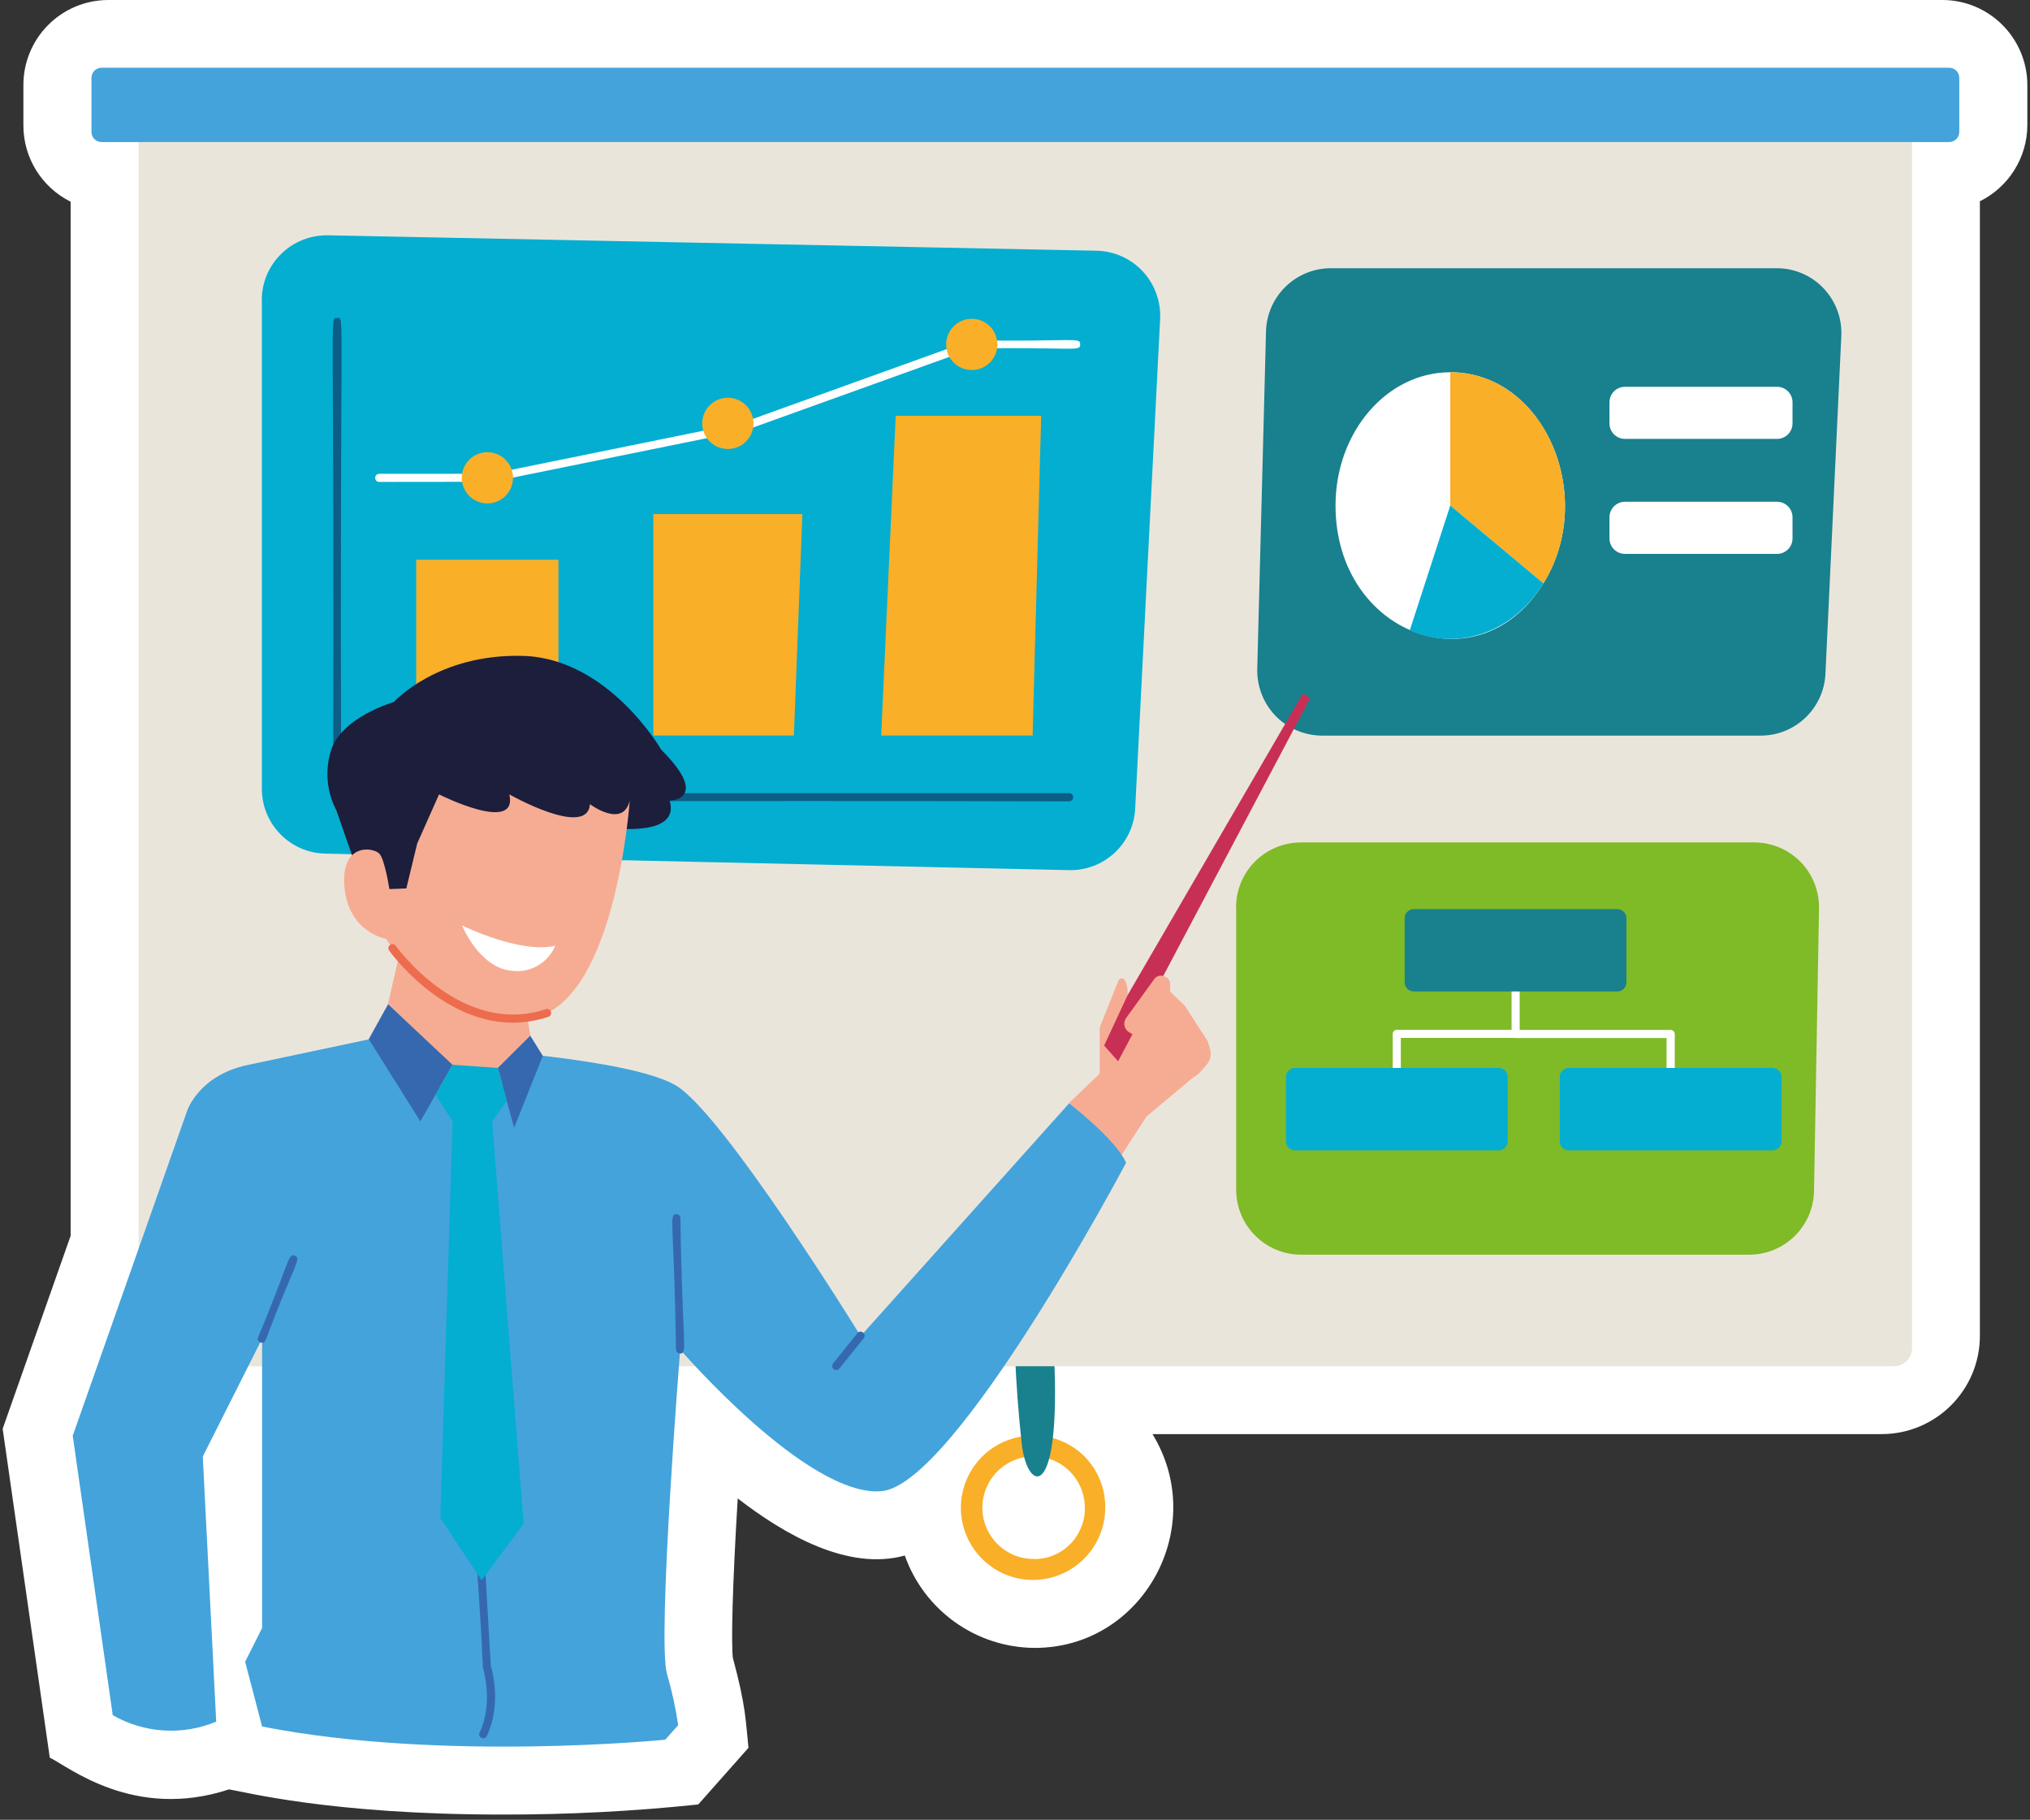 <svg xmlns="http://www.w3.org/2000/svg" xmlns:xlink="http://www.w3.org/1999/xlink" id="Laag_2" viewBox="0 0 183.1 164.11"><rect x="0" y="0" width="183.1" height="164.11" fill="#333333" stroke="none"/><defs><style>.cls-1{fill:none;}.cls-2{clip-path:url(#clippath);}.cls-3{fill:#f9af28;}.cls-4{fill:#03aed1;}.cls-5{fill:#ed6c4e;}.cls-6{fill:#eae5db;}.cls-7{fill:#f6ac93;}.cls-8{fill:#fff;}.cls-9{fill:#c82f55;}.cls-10{fill:#1c1e3c;}.cls-11{fill:#3668b0;}.cls-12{fill:#19808e;}.cls-13{fill:#0b5e86;}.cls-14{fill:#7fba27;}.cls-15{fill:#44a3db;}</style><clipPath id="clippath"><rect class="cls-1" width="183.1" height="164.11"></rect></clipPath></defs><g id="Laag_1-2"><g class="cls-2"><path class="cls-8" d="m175.18,0H9.78C5.54,0,2.11,3.43,2.11,7.67v3.65c0,2.91,1.65,5.57,4.26,6.87v93.26L.24,128.85l4.25,29.66c1.59.73,7.54,5.7,16.17,2.86,1.23.18,9.09,2.27,24.61,2.27,5.91.01,11.83-.29,17.71-.91l4.53-5.11c-.27-2.56-.22-3.69-1.41-8.12-.15-1.39-.05-6.24.44-14.37,4.19,3.24,9.93,6.57,15.07,5.15,1.76,4.97,6.45,8.31,11.73,8.33,9.77,0,15.73-10.91,10.61-19.28h65.76c4.9,0,8.87-3.97,8.87-8.87V18.15c2.61-1.29,4.27-3.95,4.28-6.86v-3.65c-.02-4.22-3.45-7.64-7.67-7.64h0Z"></path></g><path class="cls-3" d="m93.34,129.47c-2.65-.07-5.07,1.48-6.13,3.9-1.06,2.43-.54,5.25,1.31,7.15,1.85,1.9,4.66,2.48,7.11,1.48,2.45-1,4.06-3.38,4.06-6.03.02-1.7-.64-3.35-1.82-4.57-1.19-1.22-2.82-1.92-4.52-1.94h0Zm0,11.12c-1.88.05-3.6-1.05-4.35-2.78-.75-1.72-.38-3.73.93-5.08,1.31-1.34,3.31-1.76,5.05-1.05,1.74.71,2.88,2.4,2.88,4.29.02,1.21-.45,2.38-1.29,3.25-.85.87-2,1.37-3.22,1.38v-.02Z"></path><path class="cls-12" d="m91.55,122.13c.11,2.68.31,5.35.6,8,.48,4.49,3.58,5.51,2.92-7.98-.02-.44-.17-.51-.48-.47-1.07.14-2.14.3-3.05.45h0Z"></path><path class="cls-6" d="m14.14,9.47h156.69c.9,0,1.63.73,1.63,1.63v110.48c0,.9-.73,1.63-1.63,1.63H14.14c-.9,0-1.63-.73-1.63-1.63V11.1c0-.9.73-1.63,1.63-1.63h0Z"></path><path class="cls-15" d="m9.16,6.11h166.65c.51,0,.91.41.91.91v4.88c0,.51-.41.91-.91.91H9.16c-.51,0-.91-.41-.91-.91v-4.88c0-.51.41-.91.91-.91h0Z"></path><path class="cls-4" d="m23.62,27.09v44.03c-.01,3.19,2.54,5.8,5.73,5.86l67.06,1.49c3.17.08,5.83-2.39,5.98-5.56l2.25-44.14c.08-1.58-.49-3.14-1.57-4.3-1.08-1.16-2.59-1.83-4.18-1.86l-69.3-1.39c-1.57-.03-3.1.57-4.22,1.67-1.13,1.1-1.76,2.61-1.76,4.19h0Z"></path><path class="cls-12" d="m114.19,29.88l-.79,30.44c-.04,1.58.56,3.11,1.65,4.24,1.1,1.13,2.61,1.77,4.19,1.78h39.57c3.13,0,5.7-2.47,5.84-5.59l1.43-30.43c.08-1.6-.5-3.16-1.6-4.32-1.1-1.16-2.64-1.82-4.24-1.81h-40.17c-3.18-.02-5.8,2.52-5.88,5.7h0Z"></path><path class="cls-14" d="m111.5,81.84v25.44c0,3.24,2.62,5.87,5.86,5.87h40.4c3.21,0,5.82-2.57,5.86-5.77l.45-25.44c.03-1.57-.57-3.1-1.67-4.22-1.1-1.12-2.61-1.75-4.19-1.75h-40.86c-1.56,0-3.05.62-4.15,1.72-1.1,1.1-1.72,2.6-1.71,4.15h0Z"></path><path class="cls-8" d="m139.21,52.61c-5.84,9.47-18.75,4.61-18.75-7.02,0-6.63,4.63-12.02,10.35-12.02,8.5,0,13.26,11.21,8.4,19.04h0Z"></path><path class="cls-3" d="m139.21,52.61l-8.4-7.02v-12.02c8.5,0,13.26,11.21,8.4,19.04h0Z"></path><path class="cls-4" d="m139.21,52.61c-2.85,4.6-7.87,6.09-12.05,4.23l3.65-11.25,8.4,7.02Z"></path><path class="cls-8" d="m146.57,34.88h13.71c.77,0,1.4.62,1.4,1.4v1.9c0,.77-.62,1.4-1.4,1.4h-13.71c-.78,0-1.4-.62-1.4-1.4v-1.9c0-.77.62-1.4,1.4-1.4h0Z"></path><path class="cls-8" d="m146.57,45.25h13.71c.77,0,1.4.62,1.4,1.4v1.9c0,.78-.62,1.4-1.4,1.4h-13.71c-.78,0-1.4-.62-1.4-1.4v-1.9c0-.77.62-1.4,1.4-1.4h0Z"></path><path class="cls-8" d="m125.99,100.39c-.2,0-.37-.16-.37-.37v-6.78c0-.2.16-.37.37-.37h10.35v-7.18c0-.49.73-.49.73,0v7.54c0,.2-.16.37-.37.37h-10.35v6.41c0,.2-.16.37-.37.37h0Z"></path><path class="cls-8" d="m150.69,100.39c-.2,0-.37-.16-.37-.37v-6.41h-13.62c-.49,0-.49-.73,0-.73h13.99c.2,0,.37.16.37.37v6.78c0,.2-.16.37-.37.37h0Z"></path><path class="cls-13" d="m96.42,72.27c-69.83-.17-66.38.37-66.38-.37.17-44.92-.37-43.22.37-43.22s.2-1.67.37,42.85h65.65c.49,0,.49.73,0,.73h0Z"></path><rect class="cls-3" x="37.54" y="50.48" width="12.83" height="15.86"></rect><path class="cls-3" d="m58.93,66.33h12.68l.76-19.97h-13.44v19.97Z"></path><path class="cls-3" d="m80.79,37.5l-1.31,28.83h13.66l.77-28.83h-13.12Z"></path><path class="cls-8" d="m34.21,43.46c-.49,0-.49-.73,0-.73h10.13l22.56-4.59c21.6-7.76,20.64-7.45,20.76-7.45,9.16.15,9.77-.33,9.77.37s-.63.21-9.7.37l-20.6,7.41h-.05l-22.64,4.6s.62.02-10.22.02h0Z"></path><path class="cls-3" d="m89.96,31.06c0,1.28-1.03,2.31-2.31,2.31s-2.31-1.03-2.31-2.31,1.03-2.31,2.31-2.31,2.31,1.04,2.31,2.31h0Z"></path><path class="cls-3" d="m67.96,38.18c0,1.28-1.03,2.31-2.31,2.31s-2.31-1.03-2.31-2.31,1.04-2.31,2.31-2.31,2.31,1.03,2.31,2.31h0Z"></path><path class="cls-3" d="m46.27,43.09c0,1.28-1.03,2.31-2.31,2.31s-2.31-1.04-2.31-2.31,1.03-2.31,2.31-2.31,2.31,1.03,2.31,2.31h0Z"></path><path class="cls-4" d="m116.8,96.31h18.37c.45,0,.82.36.82.81v5.8c0,.45-.36.82-.82.82h-18.37c-.45,0-.81-.36-.81-.82v-5.8c0-.45.36-.81.81-.81h0Z"></path><path class="cls-4" d="m141.5,96.31h18.37c.45,0,.82.36.82.81v5.8c0,.45-.36.82-.82.82h-18.37c-.45,0-.81-.36-.81-.82v-5.8c0-.45.36-.81.81-.81h0Z"></path><path class="cls-12" d="m127.51,81.99h18.38c.45,0,.81.36.81.81v5.8c0,.45-.36.81-.81.81h-18.38c-.45,0-.81-.36-.81-.81v-5.8c0-.45.36-.81.81-.81h0Z"></path><path class="cls-7" d="m96.42,99.48l2.77-2.66,3.2-4.93,5.47,5.08-4.45,3.72-3.21,4.95-3.79-6.16Z"></path><path class="cls-7" d="m99.19,96.82v-4.17l1.69-4.22c.1-.26.46-.27.58-.02.3.59.34,1.28.1,1.89v3.5s2.02,2.54.16,4.93l-2.53-1.91Z"></path><path class="cls-9" d="m101.71,89.74l15.81-27.21.65.44-17.32,32.74-1.26-1.42,2.12-4.55Z"></path><path class="cls-7" d="m105.31,88.21c.37.37.2.76.24,1.22l1.31,1.26,2.08,3.22c.04.34.63,1.26-.11,2.11l-.6.69c-.64.74-1.79.74-2.43,0l-2.87-3.32c-.46.03-.91-.12-1.25-.43-.32-.3-.36-.79-.11-1.15l2.53-3.5c.5-.68,1.3-.07,1.21-.1h0Z"></path><path class="cls-15" d="m41.68,94.56s14.95.87,19.22,3.29c4.26,2.41,16.73,22.64,16.73,22.64l18.8-20.99s4.26,3.29,5.14,5.36c0,0-15.41,29.08-22.08,29.62-6.67.55-18.14-12.78-18.14-12.78,0,0-2.07,26.01-1.2,29.22.45,1.53.79,3.09,1.02,4.66l-1.17,1.31s-20.11,2.01-36.36-1.19l-1.53-5.84,1.53-3.04v-26.09l-5.35,10.62,1.21,23.91c-3.03,1.27-6.48,1.05-9.33-.58l-3.61-25.2,10.31-29.28s1.02-3.22,5.48-4.16c4.46-.95,14.79-3.13,14.79-3.13l4.57,1.67Z"></path><path class="cls-7" d="m36.3,84.83l-1.97,8.63s4.08,5.03,7.34,5.25c3.26.22,6.54-2.95,6.54-2.95l-.99-6.23-10.93-4.7Z"></path><path class="cls-10" d="m55.27,74.68s6.12.8,5.13-2.48c0,0,3.75-.07-.76-4.59,0,0-4.75-8.24-12.46-8.46-7.71-.22-11.66,4.16-11.66,4.16,0,0-4.81,1.38-5.69,4.45-.53,1.77-.35,3.68.51,5.32l2.41,6.91,4.3,3.65,18.22-8.96Z"></path><path class="cls-7" d="m56.8,72.2s-1.31,19.36-9.5,19.68c-8.18.32-12.46-7.21-12.46-7.21,0,0-3.39-.55-3.77-4.65-.38-4.1,2.68-3.61,3.17-3.01.49.6.88,3.17.88,3.17l1.53-.06.98-4.05,1.97-4.43s7.16,3.61,6.34,0c0,0,7.05,3.99,7.27.88,0,0,2.99,2.24,3.59-.33h0Z"></path><path class="cls-8" d="m41.68,83.46s5.21,2.58,8.4,1.83c-.64,1.54-2.24,2.47-3.9,2.26-2.97-.26-4.5-4.09-4.5-4.09h0Z"></path><path class="cls-5" d="m46.26,92.23c-6.51,0-11.11-6.43-11.16-6.51-.28-.4.32-.82.6-.42.06.08,5.93,8.25,13.56,5.7.43-.1.64.51.23.69-1.04.35-2.12.53-3.22.54h0Z"></path><path class="cls-11" d="m35,90.56l5.82,5.47-2.91,5.1-4.65-7.42,1.74-3.14Z"></path><path class="cls-11" d="m47.84,93.39l-2.94,2.92,1.47,5.4,2.59-6.49-1.13-1.82Z"></path><path class="cls-11" d="m43.25,156.28c1.31-2.79.3-5.82.3-5.95-.49-11-1.02-11.6-.32-11.64.2-.01.38.14.39.34l.65,11.21c.13.43.99,3.46-.37,6.34-.23.38-.81.11-.66-.31h0Z"></path><path class="cls-11" d="m60.97,121.69c-.16-11.58-.67-12.17.03-12.19.04,0,.37,0,.37.37.17,11.58.68,12.17-.02,12.19-.21,0-.37-.16-.37-.37h0Z"></path><path class="cls-11" d="m23.28,120.59c2.85-6.76,2.67-7.6,3.32-7.35.64.25-.09.82-2.64,7.62-.18.45-.86.18-.68-.27h0Z"></path><path class="cls-11" d="m75.43,123.56c-.08,0-.16-.03-.23-.08-.16-.13-.18-.36-.06-.52l2.19-2.73c.3-.38.88.07.57.46l-2.19,2.73c-.07.09-.18.14-.29.14h0Z"></path><path class="cls-4" d="m40.82,96.02l4.08.29.81,2.96-1.32,1.85,2.84,36.29-3.79,5.1-3.72-5.61,1.1-35.78-1.54-2.39,1.54-2.7Z"></path></g></svg>